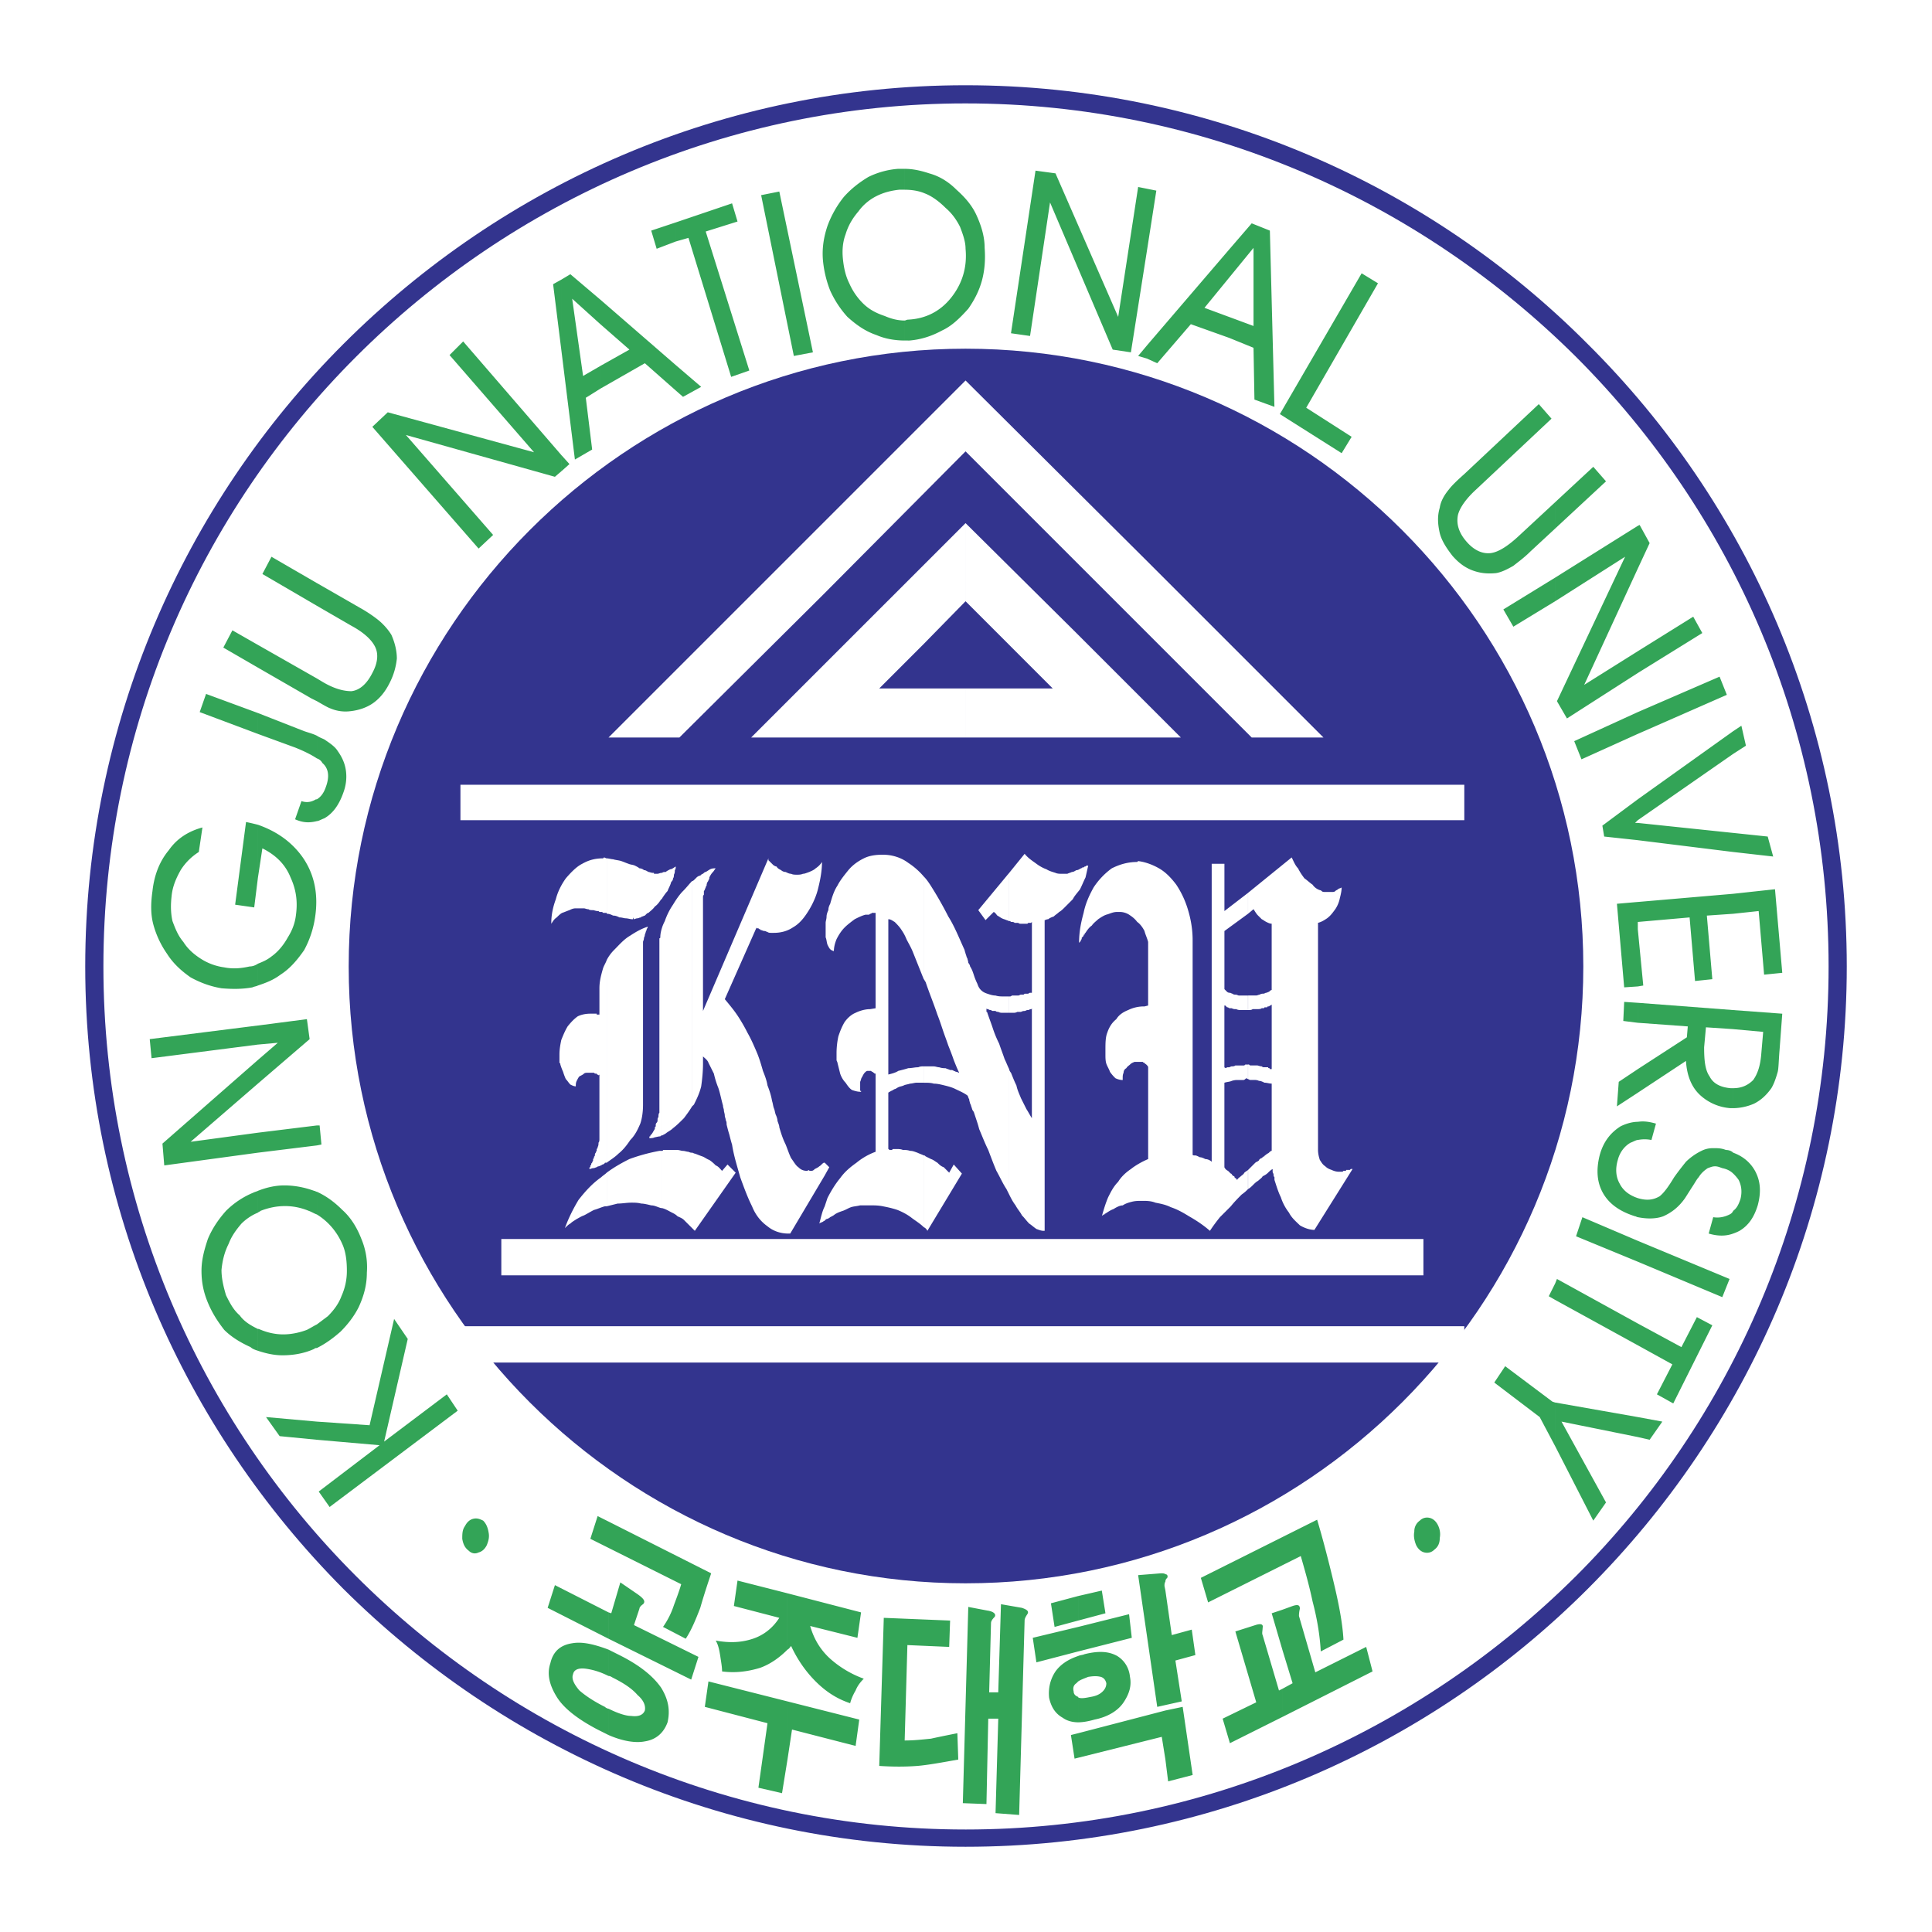 <svg xmlns="http://www.w3.org/2000/svg" width="2500" height="2500" viewBox="0 0 192.756 192.756"><g fill-rule="evenodd" clip-rule="evenodd"><path fill="#fff" d="M0 0h192.756v192.756H0V0z"/><path d="M96.333 157.967c33.989 0 61.634-27.645 61.634-61.543S130.322 34.79 96.333 34.79c-33.899 0-61.544 27.736-61.544 61.634s27.645 61.543 61.544 61.543z" fill="#33348e"/><path d="M96.333 52.192l10.786 10.695 10.695 10.695H96.333v-4.894h8.7l-4.35-4.351-4.351-4.351v-7.794h.001zm0 7.795l-4.261 4.351-4.351 4.351h8.611v4.894h-21.39l10.695-10.695 10.696-10.695v7.794z" fill="#fff"/><path fill="#fff" d="M96.333 37.962l17.855 17.766 17.857 17.855h-7.162l-14.229-14.23-14.321-14.321-14.231 14.321-14.32 14.23h-7.071l17.856-17.855 17.766-17.766zM100.684 119.174v-12.508c0 .09.09.271.182.362.18.453.361.906.543 1.269.092.454.271.815.453 1.27l.545 1.088c.18.271.361.634.543.906v-11.058c0 .09 0 .181-.09.181h-.092c-.09.091-.182.091-.271.091s-.182.091-.271.091c-.092 0-.182 0-.363.091h-.361c-.182.091-.273.091-.455.091h-.361v-1.632h.09s.092 0 .182-.091h.635c.09 0 .182-.09.271-.09h.182c.09 0 .09 0 .182-.091h.362s.092-.091.182-.091h.182v-7.07l-.09.091h-.274l-.09.091h-.182-.361c-.182 0-.273 0-.363-.091h-.363c-.09-.091-.182-.091-.361-.091-.092-.09-.092-.09-.182-.09v-4.804l1.541-1.904c.361.453.814.726 1.178.997s.725.453.996.544c.273.182.635.272.908.363.182.09.453.09.633.09h.545c.182-.09.271-.09.453-.181.182 0 .271-.09.453-.182.182 0 .271-.09.453-.181.09 0 .09-.09.182-.09.09 0 .09 0 .182-.091.09 0 .09 0 .18-.09h.182c-.09.362-.182.815-.271 1.179-.182.362-.363.815-.545 1.178-.271.362-.543.634-.725.997l-.814.816c-.182.181-.363.362-.545.453-.18.181-.361.271-.543.453-.273.091-.453.182-.545.272-.182 0-.271.09-.361.09V122.8h-.092c-.271 0-.453-.091-.725-.182-.271-.182-.453-.363-.725-.543-.271-.272-.453-.545-.725-.816-.182-.362-.453-.635-.635-.998-.278-.362-.458-.724-.639-1.087zm0-32.086v4.804c-.092 0-.182-.091-.271-.091-.182-.09-.273-.09-.453-.181-.182-.09-.273-.182-.453-.272-.092-.091-.182-.271-.363-.363l-.816.816-.725-.997 3.081-3.716zm0 12.327h-.092-.09-.182-.09-.092c-.271 0-.543 0-.814-.091-.273 0-.545-.09-.816-.181s-.453-.182-.635-.363-.271-.362-.363-.635a6.302 6.302 0 0 1-.361-.905c-.09-.272-.181-.544-.362-.816 0-.091-.092-.271-.182-.362 0-.181-.091-.362-.091-.454-.091-.09-.091-.271-.181-.453 0-.09-.091-.271-.091-.363-.544-1.179-.997-2.356-1.631-3.354a36.274 36.274 0 0 0-1.813-3.173c-.181-.271-.363-.543-.634-.815v10.243c.09.09.09.181.181.271.362 1.088.816 2.175 1.178 3.263.182.453.363.997.544 1.541s.363.997.544 1.541c.181.453.362.906.544 1.449.181.454.362.907.543 1.27-.09 0-.181-.091-.271-.091s-.182-.091-.271-.091c-.091-.091-.182-.091-.363-.091-.181-.09-.272-.09-.453-.181-.181 0-.363 0-.635-.091-.182 0-.362-.09-.543-.09h-.997v1.631h.09c.272 0 .634 0 .907.091.362 0 .725.091 1.087.181.363.091.726.182 1.088.363.362.181.816.362 1.178.634.091.092.091.272.181.363 0 .181.092.362.092.452.09.092.09.273.181.454 0 .091.091.271.181.362.09.272.182.544.271.816.09.271.182.544.271.906.273.634.545 1.359.906 2.085.273.725.545 1.45.816 2.084.363.635.635 1.269.998 1.812l.271.544v-12.508c-.182-.362-.271-.634-.453-.997-.182-.544-.363-.997-.545-1.541a11.266 11.266 0 0 1-.635-1.541c-.18-.543-.361-.997-.543-1.54 0 0 0-.091-.09-.091v-.091-.182-.091-.09.09c0 .091.09.091.18.091.092.091.182.091.273.091 0 0 .09.091.18.091h.273c.09.091.182.091.271.091a.683.683 0 0 0 .363.091h.724v-1.629h.003zm-8.52 23.022v-7.16c.09 0 .09 0 .181.091.182.091.362.182.544.271.272.091.454.271.634.363.182.182.363.362.635.453l.543.544.454-.815.815.905-3.444 5.711a.712.712 0 0 0-.362-.363zm-9.88-6.435l.453.453-.453.815v-1.268zm9.88-28.552a7.207 7.207 0 0 0-1.541-1.358c-.726-.544-1.631-.817-2.538-.817-.725 0-1.359.091-1.903.363s-1.088.634-1.541 1.178c-.363.453-.816.998-1.088 1.542-.362.544-.543 1.178-.725 1.812-.091.181-.181.363-.181.634-.091.181-.181.453-.181.634 0 .272-.091.454-.091.635v1.45c.091.182.091.453.181.725.091.182.182.363.272.454.09.09.271.181.362.181v.181c0-.544.091-.907.272-1.359.181-.363.452-.816.815-1.178.271-.273.634-.544.997-.816.362-.181.725-.363 1.087-.454h.272c.091 0 .091 0 .182-.09.09 0 .09 0 .181-.09h.362v9.516l-.543.091c-.544 0-1.088.182-1.451.363-.453.181-.816.543-1.087.906-.271.453-.453.906-.634 1.45a8.104 8.104 0 0 0-.181 1.632V105.758c0 .092.09.182.09.273l.272 1.087c.09.272.271.635.543.906.181.271.363.544.635.726.272.09.543.181.906.181v-.091h-.09v-.272-.182-.453c.09-.181.09-.361.181-.453.09-.182.181-.362.271-.453.091-.091.182-.182.272-.182h.363c.091.091.091.091.182.091 0 .091.091.091.091.091l.09.091h.091v7.794a6.553 6.553 0 0 0-1.903 1.089c-.635.453-1.179.905-1.632 1.541-.454.543-.907 1.269-1.27 1.994l-.271.815v1.45c0-.091.091-.091.182-.182.09 0 .271-.091.362-.182.181-.09.362-.181.453-.271.271-.181.544-.271.815-.362.272-.09.544-.271.816-.363.272-.09.544-.09.907-.182h.997c.453 0 .815 0 1.269.092.453.09.907.182 1.45.363.453.181.997.452 1.45.814.362.272.816.545 1.179.906v-7.16c-.181-.09-.454-.182-.635-.271-.272-.092-.453-.182-.725-.182-.272-.09-.454-.09-.726-.09-.182-.092-.453-.092-.634-.092h-.363l-.09.092h-.182-.091s0-.092-.09-.092v-5.619c.09-.091.181-.091.271-.182.091 0 .182-.09.363-.181.091 0 .182-.091.363-.182.182-.091.362-.091.544-.182.181-.09.362-.09.635-.181.181 0 .452-.091.634-.091h.726v-1.631c-.181 0-.363 0-.544.09-.363 0-.635.091-.997.091-.272.091-.635.181-.997.271-.272.182-.634.272-.997.363V91.53v.181c.271 0 .453.182.634.271.182.182.453.453.634.726.182.271.363.543.544.997.181.362.453.815.634 1.269l1.088 2.72V87.45h.002zm-15.499-1.812v.182l.181.181.272.271c.09.091.271.181.362.181.09.182.271.272.453.363.09.091.271.182.453.182.181.091.362.181.543.181.182.09.363.09.634.09.091 0 .363 0 .544-.09.182 0 .363-.09.635-.181.182-.09.453-.182.634-.363.272-.182.454-.363.635-.634 0 .907-.181 1.813-.362 2.538-.181.815-.544 1.631-.997 2.356-.454.725-.907 1.269-1.541 1.632-.544.362-1.179.543-1.904.543h-.271c-.091 0-.271 0-.363-.091-.09 0-.181-.09-.271-.09-.181 0-.272-.091-.363-.091 0 0-.091 0-.091-.09-.091 0-.091 0-.181-.091h-.091-.09v-.09l-3.172 7.16c.453.545.906 1.088 1.269 1.632.362.544.725 1.178.997 1.723.363.634.634 1.269.907 1.902.271.635.453 1.27.635 1.903.181.453.362.907.453 1.45.181.454.363.997.453 1.541.091.271.091.453.181.726.091.182.091.362.182.635.091.182.181.453.181.634.091.271.181.454.181.635.182.634.363 1.179.635 1.723.181.452.362.997.543 1.359.272.361.454.725.726.906.271.272.543.362.906.362l.091-.09c.09.09.181.09.272.09.181 0 .271-.09.362-.182.182-.09.363-.181.453-.271.181-.091.272-.272.453-.362h.091v1.269l-3.444 5.801h-.182c-.816 0-1.541-.271-2.085-.725-.634-.453-1.178-1.088-1.541-1.994-.454-.906-.816-1.903-1.179-2.9-.271-.997-.634-2.085-.815-3.263-.09-.272-.182-.635-.272-.997-.09-.272-.181-.635-.272-.997 0-.182 0-.272-.091-.453 0-.182-.09-.272-.09-.454s-.091-.362-.091-.543c0-.091-.09-.272-.09-.454-.181-.634-.272-1.179-.453-1.722a8.943 8.943 0 0 1-.454-1.45l-.543-1.087c-.091-.273-.362-.454-.544-.635v.725c0 .815-.091 1.632-.181 2.266-.182.725-.453 1.27-.725 1.813l-.182.182V87.904c.091 0 .182-.091.272-.182l.181-.181c.09-.092.271-.182.362-.182.091-.091.181-.182.272-.182.09-.09.182-.181.271-.181.182-.09.272-.182.453-.272.182-.091.363-.091.544-.091-.09.091-.181.272-.271.363-.181.181-.272.363-.363.544 0 .09 0 .181-.09.271 0 .091-.091.181-.091.181-.091.184-.091.274-.091.365-.091.09-.091.181-.091.181-.09.181-.09.271-.181.363v.361c-.09.091-.09.182-.09.273v11.329l6.527-15.226zm5.619 34.715c-.272.544-.363 1.087-.544 1.723.091-.092.181-.092.362-.182 0 0 .091-.091.182-.091v-1.45zm-13.234 2.175l.272.271 4.078-5.801-.815-.815-.544.634c-.181-.182-.362-.453-.635-.544a3.873 3.873 0 0 0-.634-.544c-.272-.091-.453-.271-.725-.362-.272-.091-.453-.181-.725-.272-.091 0-.182-.09-.272-.09v7.523zm0-12.145c-.272.452-.543.815-.816 1.178-.362.362-.725.726-1.087.997-.182.182-.363.271-.635.453-.091.09-.272.182-.454.271V92.527c.091-.273.182-.454.272-.634a6.84 6.84 0 0 1 .816-1.632c.271-.453.634-.998.997-1.359.363-.363.634-.726.906-.997v22.478h.001zm0 4.622v7.523c-.09-.092-.181-.182-.272-.273l-.544-.543c-.181-.182-.453-.272-.634-.362-.181-.182-.362-.271-.544-.362-.362-.182-.635-.363-.997-.453v-5.711s.091 0 .091-.09h1.451c.182 0 .363.09.544.09.182 0 .363.09.544.09.18.091.271.091.361.091zm-2.991-25.379c.182-.272.362-.544.544-.725.091-.272.272-.544.363-.907.09-.09.182-.181.182-.362.09-.09.09-.271.09-.363.091-.181.091-.271.091-.453.09-.09.09-.271.09-.363-.181.091-.363.272-.544.272-.181.09-.362.182-.454.272-.181 0-.271 0-.362.091v2.538zm0 23.656c-.09 0-.09 0-.181.092-.181 0-.453.09-.543.09-.181.091-.362.091-.544.091v-.181.09c0-.09 0-.09.091-.09 0-.092 0-.092.091-.182l.09-.092c0-.09.091-.09.091-.181.09-.091.09-.181.181-.271v-.182l.09-.09v-.182c0-.092.09-.182.09-.182.091-.091.091-.182.091-.362 0-.091.091-.182.091-.271 0-.092 0-.273.091-.363V94.158v-.271-.091-.182c.09 0 .09-.09.09-.09 0-.363.091-.725.181-.997v20.755zm0-26.194v2.538s0 .091-.09.091c-.182.271-.363.543-.635.725-.181.272-.453.454-.635.635-.091 0-.181.09-.181.09-.091.09-.091.09-.181.182-.091 0-.181.09-.272.09 0 0-.09 0-.09.091-.182 0-.272.09-.363.09-.181 0-.271.091-.362.091l-.09-.181v.181h-.091c-.182 0-.454-.091-.635-.091s-.363-.09-.634-.09c-.181-.091-.363-.182-.634-.182-.181-.091-.362-.182-.635-.182v-5.529c.181 0 .454.091.635.091.271.09.543.09.816.181.271.09.453.182.725.271.181.09.454.09.635.182.181.09.362.181.453.271.182 0 .363.091.453.181.181 0 .272.091.453.182.091 0 .272.091.454.091h.09v.09h.363c.091 0 .272-.09.363-.09h.088v.001zm0 27.735v5.711h-.09c-.363-.092-.635-.273-.997-.273-.363-.09-.726-.18-.997-.18-.363-.092-.635-.092-.997-.092-.454 0-.907.092-1.359.092l-1.088.271v-3.354c.725-.544 1.541-.997 2.267-1.36a18.374 18.374 0 0 1 2.991-.815h.27zm-5.529 1.179c.363-.272.816-.544 1.178-.907.454-.361.816-.815 1.178-1.358.454-.454.725-.997.997-1.633.181-.543.272-1.178.272-1.902V94.248v-.271c0-.09.09-.182.09-.363 0-.09.091-.181.091-.362.09-.181.09-.362.181-.453 0-.09 0-.182.09-.182v-.09s0-.091.091-.091c-.635.181-1.269.544-1.813.906-.634.363-1.087.906-1.631 1.45a4.052 4.052 0 0 0-.725.997v20.213h.001zm0-30.364v5.529-.09h-.272c-.09 0-.09 0-.181-.091h-.181c-.09 0-.09 0-.182-.09h-.09c-.182 0-.363-.091-.453-.091-.182 0-.363 0-.454-.09-.181 0-.362-.091-.453-.091h-.815c-.271 0-.453.091-.634.181-.272.091-.454.181-.725.272-.182.09-.363.271-.544.453-.272.181-.362.363-.544.634v-.091c0-.816.182-1.632.454-2.356.181-.726.543-1.451.997-2.085.544-.634 1.088-1.179 1.631-1.45.634-.362 1.269-.544 2.085-.544l.09-.09c.09-.001.181.09.271.09zm0 10.151v20.213h-.181c0 .09-.091.09-.181.182-.091 0-.091 0-.182.09-.091 0-.181.091-.272.091 0 0-.09 0-.181.091-.09 0-.181.091-.362.091-.091 0-.272.09-.363.09v-.09c0-.091 0-.091.09-.091v-.182c.091 0 .091-.09.091-.182l.09-.09c0-.092.091-.182.091-.182v-.182c.09-.09.09-.09.09-.181s.091-.091.091-.182c0-.09 0-.182.091-.271 0 0 0-.092.09-.182v-.182c.091-.09.091-.09.091-.181.09-.182.09-.271.09-.453.091-.091.091-.271.091-.362v-6.436c-.091.09-.091.09-.181 0 0 0-.091 0-.091-.091h-.09c-.091 0-.091 0-.182-.091H58.716c-.181 0-.362 0-.453.091-.09.091-.271.181-.453.272-.091.09-.181.271-.272.453-.091.181-.091.362-.091.543-.182 0-.363-.091-.544-.181-.181-.182-.271-.362-.453-.544a5.907 5.907 0 0 1-.271-.726 6.106 6.106 0 0 1-.272-.725c0-.091 0-.091-.09-.181v-.273-.181-.362c0-.544.09-.997.181-1.45.182-.453.362-.906.635-1.359.362-.453.634-.726.997-.997.362-.182.815-.272 1.269-.272H59.533v.091h.272v-2.629c0-.725.181-1.358.363-1.994.09-.269.272-.54.362-.813zm0 21.21v3.354h-.181c-.362.09-.725.271-1.088.363-.362.181-.634.362-.997.543-.271.091-.544.271-.725.362-.272.182-.454.272-.635.454-.181.09-.363.271-.544.453.363-.998.816-1.904 1.359-2.811.635-.815 1.36-1.632 2.267-2.266.182-.18.363-.27.544-.452z"/><path d="M128.871 85.547c.182.363.363.816.635 1.087.182.363.363.634.635.997.271.182.543.454.816.634.182.273.453.454.725.544.092 0 .182.091.182.091.09.09.182.09.271.09H132.951c.09 0 .182 0 .271-.09.09-.091.182-.091.271-.182.09-.091.271-.091.363-.181 0 .363-.092.724-.182 1.087a3.04 3.04 0 0 1-.453 1.088c-.271.363-.453.634-.816.906-.271.181-.543.362-.906.453v22.66c0 .361.092.725.182.996.182.272.271.454.543.635.182.182.363.271.635.363.182.09.453.18.725.18h.364l.09-.09h.182s.092 0 .092-.09h.362l.092-.092h.182l-3.807 6.073c-.455 0-.998-.181-1.451-.454-.363-.361-.816-.725-1.088-1.268a4.983 4.983 0 0 1-.814-1.541c-.273-.544-.453-1.179-.635-1.723v-.271c-.092-.091-.092-.182-.092-.271 0-.092-.09-.182-.09-.273v-.271c-.182.092-.363.271-.453.363-.182.182-.363.271-.543.362-.092.182-.273.271-.455.453-.182.091-.361.271-.453.362-.182.182-.361.363-.543.453v-1.902l.09-.092c.092-.09.271-.271.363-.362l.182-.182c.09-.09.18-.182.271-.182.09-.09.182-.09.182-.181.09-.091.182-.181.271-.181.092-.091.182-.182.271-.182 0-.091.092-.091.182-.181.09-.092.182-.092.271-.182.09-.092.182-.182.271-.182v-6.707c-.271 0-.453-.091-.725-.091-.18-.091-.361-.181-.543-.181-.182-.091-.363-.091-.453-.091h-.453l-.182-.091v-1.45h.09c.092.091.092.091.182.091h.635c.09 0 .271.091.453.091 0 0 .092.09.182.09h.453c0 .091.09.091.09.091.09 0 .09.091.09.091h.182v-6.435c-.09.09-.182.09-.271.181-.09 0-.182 0-.182.091h-.272c0 .09-.09.09-.09.09h-.182c-.09.091-.271.091-.453.091h-.453c-.092.091-.271.091-.363.091h-.09v-1.45H125.337c.092 0 .273-.09.363-.09.092-.091.273-.091.363-.091s.182-.091.271-.091.182-.091.271-.091c.09-.091.182-.182.271-.182v-6.616c-.182 0-.361-.091-.543-.182-.182-.09-.271-.181-.453-.271l-.363-.363c-.182-.182-.271-.363-.453-.634l-.543.453v-2.084l4.35-3.531zm-4.35 33.083a3.926 3.926 0 0 1-.635.544c-.363.363-.725.726-1.088 1.179-.361.363-.725.726-1.088 1.087-.361.454-.635.815-.996 1.36-.725-.635-1.451-1.088-2.084-1.45-.727-.453-1.27-.726-1.814-.907-.543-.271-1.088-.361-1.541-.453-.453-.181-.906-.181-1.268-.181-.455 0-.727 0-1.088.091-.363.09-.635.182-.906.361-.273 0-.635.182-.906.363-.273.092-.545.272-.816.454-.09 0-.09.09-.09.09h-.092l-.09.091s-.092 0-.092.091c.182-.634.363-1.269.635-1.903.271-.544.545-1.088.998-1.541.271-.453.725-.906 1.27-1.27.451-.362 1.086-.726 1.721-.997v-9.154c0-.09-.09-.181-.182-.271-.09-.091-.182-.091-.182-.181-.09 0-.09 0-.18-.092h-.456-.09-.09-.092-.09c-.182.092-.271.092-.453.272-.09.091-.271.182-.363.362a.496.496 0 0 0-.271.453c-.09.182-.09.363-.09.545v.181c-.273 0-.545-.091-.725-.181a3.945 3.945 0 0 1-.545-.636c-.09-.271-.271-.543-.363-.815-.09-.271-.09-.635-.09-.906v-.181-.273c0-.635 0-1.27.182-1.722.182-.545.453-.997.906-1.36.271-.453.725-.725 1.178-.906a3.57 3.57 0 0 1 1.631-.362l.363-.091v-6.345c-.09-.363-.271-.726-.363-1.087-.18-.362-.453-.725-.725-.907-.271-.362-.543-.544-.814-.726a1.765 1.765 0 0 0-.908-.271h-.272c-.453 0-.725.181-1.088.271-.271.091-.543.273-.814.454-.182.182-.453.362-.635.634-.271.182-.453.454-.635.726-.09.09-.09.09-.09.181-.092 0-.092 0-.092.091 0 0 0 .091-.09.091 0 0 0 .091-.092.091 0 .09 0 .182-.09.271 0 .091-.092.182-.182.272 0-1.088.182-1.994.453-2.991.182-.907.545-1.723.998-2.538a7.335 7.335 0 0 1 1.812-1.904c.725-.363 1.541-.634 2.537-.634l.09-.09c.727.09 1.451.362 2.086.725s1.178.907 1.723 1.631a9.257 9.257 0 0 1 1.178 2.539c.271.907.453 1.904.453 2.991v21.392c0 .09.09.09.271.09.092 0 .271.091.453.182.182 0 .363.091.545.181.182 0 .453.091.633.271v-29.73h1.27v4.713l2.357-1.813v2.084l-2.357 1.723v5.801l.273.271s.09.091.271.091c.09 0 .18.091.271.091.09.091.182.091.271.091.182 0 .271.09.363.09h.905v1.45h-.724c-.092 0-.273 0-.453-.091-.182 0-.273 0-.455-.091h-.18c-.092 0-.182-.09-.182-.09h-.09l-.092-.091-.09-.091h-.092v-.09 6.253c.092.091.182.091.273 0h.18c.092 0 .182-.09.271-.09.092 0 .273 0 .363-.091h.818c.09 0 .09 0 .182-.091h.272v1.45l-.182-.09c-.09.09-.182.181-.271.181h-.545c-.18 0-.361 0-.635.091-.18.09-.451.09-.725.181v-.091 8.521a.712.712 0 0 0 .363.362l.271.271c.09 0 .09.092.182.182 0 0 .09.091.182.091 0 .091 0 .091.09.182.092 0 .092.09.182.181.09-.181.271-.271.363-.362.09-.091.271-.181.361-.362.092-.092.273-.182.363-.271v1.902h.006zM45.938 81.831h100.156v-3.535H45.938v3.535zM50.017 127.24h91.997v-3.625H50.017v3.625zM45.938 135.942h100.156v-3.626H45.938v3.626z" fill="#fff"/><path d="M127.965 171.291v-2.81l.998-.544-.998-3.263v-4.079l.998-.363c.543-.181.725-.09.725.273-.09.362-.09.634-.09.724l1.631 5.62 5.076-2.538.635 2.447-8.975 4.533zm0-15.137l1.814-.906c.361 1.27.814 2.81 1.178 4.532.453 1.723.725 3.354.816 4.984l2.264-1.178c-.09-1.632-.453-3.535-.996-5.801-.545-2.266-1.088-4.351-1.631-6.164l-3.445 1.723v2.81zm13.687-4.44a1.29 1.29 0 0 0-.545 1.087c-.09.453 0 .906.182 1.359.182.363.453.635.816.726.361.091.725 0 .996-.272.363-.271.545-.634.545-1.178.09-.453 0-.906-.182-1.27-.182-.362-.453-.634-.816-.725-.361-.09-.724 0-.996.273zm-13.687 1.631v2.81l-7.432 3.717-.725-2.448 8.157-4.079zm0 7.251v4.079l-1.088-3.717 1.088-.362zm0 7.885l-.361.181-1.631-5.528c-.092-.182 0-.453 0-.726.09-.362-.182-.453-.727-.271l-1.994.634 2.084 7.07-3.352 1.631.725 2.447 5.256-2.628v-2.81zm-11.692 7.071v-4.896l1.723-.362.996 6.798-2.447.635-.272-2.175zm0-5.44v-11.42l.635 4.441 1.994-.545.361 2.539-1.994.544.635 4.078-1.631.363zm0-12.326v-.725c.182 0 .271.18.182.361-.092.093-.182.182-.182.364zm0-.724v.725c-.092.181-.092.271-.092.452l.092.454v11.42l-.816.182-1.904-13.143 2.268-.182c.181 0 .361 0 .452.092zm0 13.594v4.896l-.363-2.267-8.338 2.085v-2.448l8.701-2.266zm-8.701 1.179c.453 0 .996-.092 1.631-.272 1.359-.271 2.357-.906 2.9-1.722.545-.815.816-1.631.635-2.538-.09-.906-.545-1.631-1.27-2.084-.814-.454-1.812-.544-3.262-.182-.182.091-.455.091-.635.182v2.537c.271-.182.543-.271.996-.453.545-.09.906-.09 1.27 0 .271.091.453.271.543.635 0 .272-.09.544-.361.815-.273.272-.635.454-1.18.544-.453.091-.906.182-1.178.091-.09 0-.09-.091-.09-.091v2.538h.001zm0-7.07v-2.447l5.076-1.269.271 2.356-5.347 1.36zm0-3.081l2.719-.726-.363-2.266-2.355.543v2.449h-.001zm0-2.449v2.448l-2.357.634-.363-2.356 2.72-.726zm0 3.082v2.447l-4.17 1.088-.363-2.447 4.533-1.088zm0 2.902c-1.088.361-1.812.905-2.266 1.54-.545.815-.727 1.723-.635 2.629.18.816.543 1.541 1.359 1.994.361.271.906.453 1.541.453v-2.538c-.271-.09-.453-.271-.453-.544-.092-.362 0-.635.271-.815l.182-.182v-2.537h.001zm0 7.703v2.448l-.363.09-.363-2.356.726-.182zm-29.005 2.63v-5.802l7.161 1.812-.363 2.629-6.345-1.632-.453 2.993zm0-10.969c.181-.09.272-.271.362-.361.634 1.358 1.45 2.537 2.447 3.534.998.997 2.085 1.723 3.445 2.176.09-.363.271-.815.543-1.27.181-.452.454-.815.816-1.178a10.316 10.316 0 0 1-3.354-1.994c-.997-.907-1.632-1.994-1.994-3.264l4.713 1.179.363-2.537-7.342-1.904v5.619h.001zm23.386-4.169l-2.086-.362-.271 8.792h-.906l.182-6.889c0-.181.09-.362.361-.635.182-.271-.09-.543-.725-.634l-1.903-.363-.544 19.578 2.357.091.18-8.521h.998l-.271 9.427 2.355.181.545-19.396c0-.181.09-.363.271-.635s0-.452-.543-.634zm-7.161 1.27l-6.617-.272-.454 14.774c1.36.091 2.628.091 3.807 0 1.088-.091 2.538-.362 4.079-.634l-.091-2.63c-.906.182-1.813.363-2.629.544-.906.091-1.722.182-2.628.182l.272-9.518 4.169.182.092-2.628zm-16.225-2.72v5.619c-.816.816-1.722 1.451-2.719 1.813-1.178.362-2.447.544-3.807.362 0-.453-.09-.906-.181-1.54-.091-.544-.181-1.089-.454-1.541 1.45.271 2.629.181 3.717-.182 1.087-.362 1.994-1.088 2.628-2.085l-4.532-1.179.363-2.537 4.985 1.27zm0 10.786v5.802l-.544 3.353-2.356-.543.906-6.437-6.253-1.631.362-2.538 7.885 1.994zm-17.856 3.354v-2.628c.907.453 1.722.725 2.267.725.725.091 1.178-.091 1.359-.544.09-.452-.091-.997-.726-1.54-.543-.635-1.359-1.179-2.447-1.723-.181-.091-.272-.181-.454-.181v-2.63l1.088.545c1.994.996 3.354 2.085 4.17 3.263.725 1.178.906 2.266.634 3.444-.362.997-1.088 1.722-2.266 1.903-.905.181-2.174 0-3.625-.634zm0-9.608l8.249 4.078.725-2.266-6.435-3.172.544-1.631c0-.092.09-.273.363-.454.271-.271.09-.543-.544-.996l-1.722-1.179-.906 3.081-.272-.09v2.629h-.002zm0-9.064v-2.628l10.243 5.166c-.363 1.088-.726 2.176-1.088 3.444-.454 1.179-.906 2.267-1.45 3.082l-2.266-1.179a8.144 8.144 0 0 0 1.088-2.175c.272-.726.544-1.45.725-2.085l-7.252-3.625zm-12.507-2.718c-.362-.182-.635-.272-.997-.182-.362.09-.635.362-.816.725-.272.362-.272.816-.272 1.27.091.544.272.905.635 1.178.272.272.635.363.997.182.362-.091.634-.362.815-.726.182-.453.272-.815.182-1.269-.091-.544-.272-.907-.544-1.178zm12.507.09v2.628l-1.812-.905.726-2.267 1.086.544zm0 9.064v2.628l-6.072-3.082.725-2.266 5.347 2.72zm0 3.715v2.63c-.906-.454-1.631-.636-2.266-.726-.726-.091-1.179.09-1.269.544-.182.453.09.997.634 1.631.634.545 1.45 1.088 2.538 1.632.091.091.272.182.362.182v2.628l-1.087-.544c-1.904-.997-3.354-2.084-4.079-3.263-.725-1.179-.997-2.266-.635-3.354.272-1.179.997-1.813 2.175-1.994.999-.181 2.177.091 3.627.634zM172.922 123.071v-2.266c.363-.271.545-.635.725-1.179.182-.725.092-1.359-.18-1.903a4.023 4.023 0 0 0-.545-.635v-2.084c.998.362 1.723.997 2.176 1.812.543.997.635 2.085.271 3.443-.363 1.179-.906 1.994-1.812 2.539a4.28 4.28 0 0 1-.635.273zm0-12.508v-1.994c.816 0 1.451-.272 1.994-.815.453-.635.725-1.45.816-2.719l.18-2.085-2.99-.272v-1.903l4.895.362-.271 3.626c-.09 1.088-.09 1.812-.182 2.175-.182.636-.363 1.179-.635 1.632-.453.635-.996 1.179-1.723 1.54a5.352 5.352 0 0 1-2.084.453zm0-19.396v-1.994l4.17-.453.725 8.339-1.812.182-.543-6.345-2.54.271zm0-6.164V83.1l3.443.362.545 1.994-3.988-.453zm0-9.788v-2.267l.816-.543.453 1.994-1.269.816zm0-2.267v2.267l-9.518 6.616v-2.084l9.518-6.799zm0 10.153v1.903l-9.518-1.178v-1.723l9.518.998zm0 6.072v1.994l-2.629.182.545 6.345-1.723.181-.543-6.344-5.168.453V89.99l9.518-.817zm0 11.601v1.903l-2.719-.182-.182 1.994c0 1.269.092 2.266.543 2.901.363.725 1.088 1.087 2.086 1.178h.271v1.994h-.271a4.985 4.985 0 0 1-2.992-1.27c-.906-.815-1.359-1.994-1.449-3.443l-4.805 3.172v-2.356l4.895-3.173.092-1.087-4.986-.362v-1.994l9.517.725zm0 14.231v2.084c-.271-.271-.635-.453-1.088-.543-.271-.091-.453-.182-.725-.182s-.453.091-.725.182c-.271.182-.635.453-.906.906-.182.181-.363.544-.727 1.088l-.633.997c-.635.905-1.359 1.45-2.176 1.812-.727.271-1.631.271-2.539.09v-1.902c.908.271 1.541.181 2.176-.182.453-.362.906-.997 1.451-1.903.453-.635.814-1.088 1.178-1.542a5.96 5.96 0 0 1 1.541-1.087c.363-.182.725-.271 1.178-.271s.816 0 1.27.182c.272-.001.543.089.725.271zm0 5.801a.701.701 0 0 1-.363.362c-.543.271-1.086.362-1.631.271l-.453 1.632c.906.271 1.723.271 2.447 0v-2.265zm-9.518 22.569v-1.994l2.447.453-1.268 1.812-1.179-.271zm0-9.154v-2.176l4.352 2.356 1.541-2.991 1.541.816-3.898 7.795-1.631-.907 1.541-2.991-3.446-1.902zm0-8.339v-2.085l9.154 3.806-.725 1.813-8.429-3.534zm0-12.146v-1.813c.635-.091 1.18 0 1.812.181l-.451 1.633a3.445 3.445 0 0 0-1.361-.001zm0-15.318l.545-.091-.545-5.619v5.71zm0-25.197l8.883-3.898-.725-1.812-8.158 3.535v2.175zm0-6.074v-2.175l5.529-3.444.906 1.631-6.435 3.988zm0-10.422v-4.261l.182-.09.998 1.812-1.18 2.539zm0-4.261v4.261l-5.348 11.602 5.348-3.354v2.175l-7.068 4.532-.998-1.723 6.799-14.411-6.98 4.441V57.63l8.247-5.166zm0 18.581l-6.344 2.9.725 1.813 5.619-2.538v-2.175zm0 8.702v2.084l-.271.271h.271v1.723l-3.354-.362-.182-1.088 3.536-2.628zm0 10.241v8.43l-1.359.091-.725-8.339 2.084-.182zm0 10.062v1.994l-1.449-.182.09-1.903 1.359.091zm0 6.616v2.356l-2.084 1.36.182-2.448 1.902-1.268zm0 5.257v1.813c-.182 0-.453.181-.725.271-.635.362-1.088.997-1.27 1.722-.271.906-.18 1.723.182 2.356.363.726.998 1.179 1.812 1.451v1.902c-.09 0-.182-.09-.271-.09-1.449-.453-2.537-1.179-3.172-2.266-.635-1.088-.725-2.356-.363-3.808.363-1.359 1.088-2.266 2.086-2.899.544-.271 1.178-.452 1.721-.452zm0 11.874v2.085l-6.162-2.539.633-1.903 5.529 2.357zm0 8.248v2.176l-8.248-4.532v-1.632l.182-.454 8.066 4.442zm0 9.336v1.994l-7.613-1.541 4.441 8.065-1.27 1.814-3.807-7.434v-4.351l8.249 1.453zm-8.248-88.645l5.076-4.713-1.27-1.45-3.807 3.535v2.628h.001zm0-2.628v2.628l-2.447 2.266c-.635.635-1.268 1.088-1.721 1.45-.635.363-1.18.635-1.723.726-.906.09-1.631 0-2.357-.271-.725-.272-1.359-.726-1.994-1.451-.633-.815-1.088-1.54-1.268-2.266-.182-.815-.273-1.631 0-2.538.09-.634.453-1.269.906-1.812.271-.363.725-.816 1.541-1.542l7.432-6.979 1.27 1.451-7.523 7.069c-.996.906-1.631 1.812-1.812 2.538-.182.906.09 1.812.906 2.719.725.816 1.541 1.178 2.355 1.088.727-.09 1.633-.634 2.721-1.631l3.714-3.445zm0 7.522v2.357l-4.168 2.538-.998-1.722 5.166-3.173zm0 70.427v1.632l-.635-.363.635-1.269zm0 11.873v4.351l-1.539-2.899-4.533-3.445 1.088-1.631 4.713 3.535.271.089zM122.617 33.702v-2.085l2.447.907V24.73l-2.447 2.991v-2.81l2.266-2.629 1.812.726.455 17.584-1.994-.726-.092-5.166-2.447-.998zm11.24 11.512l.996-1.632-4.531-2.901 7.16-12.417-1.631-.997-8.158 14.049 6.164 3.898zm-11.24-20.303v2.81l-2.447 2.991 2.447.906v2.085l-3.807-1.359-3.354 3.897-.996-.454v-1.359l8.157-9.517zm-8.156-.092v-5.982l.906.181-.906 5.801zm0-5.982v5.982l-1.631 10.333-1.814-.271-6.254-14.684-1.994 13.323-1.902-.271 2.447-16.224 1.994.271 6.254 14.321 1.992-12.961.908.181zm0 15.591l-.908 1.087.908.272v-1.359zm-24.201-.454V31.98c.09 0 .182-.09.363-.09 1.722-.091 3.172-.816 4.26-2.175 1.088-1.36 1.631-2.991 1.451-4.895 0-.725-.272-1.45-.544-2.175-.363-.725-.816-1.36-1.45-1.903-.635-.635-1.36-1.178-2.085-1.451-.634-.271-1.36-.361-1.994-.361v-2.085c.816 0 1.631.182 2.447.453.998.272 1.904.816 2.72 1.632.815.725 1.541 1.54 1.994 2.537.453.997.816 2.085.816 3.264.09 1.178 0 2.265-.271 3.263-.273.997-.727 1.903-1.36 2.809-.816.907-1.632 1.723-2.629 2.176-.997.543-2.085.907-3.263.997-.183-.002-.365-.002-.455-.002zm0-17.131v2.085h-.544c-.816.09-1.541.271-2.266.634s-1.36.906-1.813 1.541c-.544.634-.997 1.358-1.269 2.265-.272.726-.362 1.542-.272 2.447.091.907.272 1.723.635 2.447a6.446 6.446 0 0 0 1.359 1.995c.635.634 1.36.997 2.175 1.269.634.271 1.269.453 1.994.453v1.994c-.997 0-1.994-.182-2.81-.543-1.088-.363-1.994-.997-2.901-1.813a10.133 10.133 0 0 1-1.722-2.628 10.996 10.996 0 0 1-.726-3.082c-.09-1.178.091-2.266.453-3.354.363-.998.907-1.995 1.632-2.901.725-.816 1.541-1.45 2.447-1.994a8.12 8.12 0 0 1 2.991-.816l.637.001zM67.419 38.959v-2.537l2.538 2.174-1.813.997-.725-.634zm0-14.864l1.269-.362 4.26 13.867 1.812-.634-4.35-13.868 3.173-.997-.544-1.813-5.62 1.904v1.903zm13.686 11.057l-3.354-16.043-1.812.362 3.263 16.043 1.903-.362zM67.419 22.191v1.904l-1.904.725-.543-1.812 2.447-.817zm0 14.231v2.537l-3.082-2.719-4.441 2.538v-2.267l2.901-1.631-2.901-2.538v-2.447l7.523 6.527zm-7.523-6.526v2.447l-2.81-2.539 1.088 7.705 1.722-.997v2.267l-1.45.906.634 5.166-1.722.997-1.359-10.967v-6.979l.906-.544 2.991 2.538zm-3.897 17.13l.816-.725-.816-.906v1.631zm-11.421 92.088l-6.253 4.713 2.356-10.242-1.36-1.994-2.448 10.605-5.257-.362v1.812l6.254.544-6.072 4.622 1.087 1.541 12.781-9.608-1.088-1.631zM55.999 27.901v6.979l-.815-6.526.815-.453zm0 17.494l-9.789-11.33-1.359 1.359 8.429 9.698-14.592-3.988-1.541 1.451L47.75 54.73l1.45-1.359-8.701-9.97 14.864 4.169.635-.544v-1.631h.001zm-24.382 89.097v-2.356l1.088-.816c.635-.634 1.088-1.269 1.359-1.994.362-.815.544-1.631.544-2.537s-.09-1.723-.362-2.448c-.544-1.359-1.45-2.446-2.629-3.172v-2.266c.997.453 1.813 1.087 2.538 1.813.816.724 1.45 1.721 1.903 2.899a7.267 7.267 0 0 1 .544 3.354c0 1.179-.272 2.267-.816 3.444-.453.906-1.088 1.723-1.812 2.447-.726.635-1.451 1.179-2.357 1.632zm0-20.213v-1.993h.272l.181 1.903-.453.09zm0-32.358v-2.175c.453-.272.726-.725.907-1.269.362-.997.272-1.813-.363-2.357a.93.93 0 0 0-.544-.452v-2.266c.272.181.544.271.726.363.543.362 1.087.725 1.359 1.178.453.635.725 1.27.816 1.994.09.726 0 1.451-.272 2.175-.453 1.27-1.088 2.085-1.903 2.539-.273.09-.545.27-.726.27zm0-11.964v-2.266l.453.272c1.178.725 2.176.997 2.991.997.815-.09 1.541-.725 2.085-1.813.544-.997.634-1.903.271-2.628-.362-.726-1.178-1.45-2.356-2.084l-3.444-1.994v-2.266l4.26 2.446c.816.454 1.451.907 1.904 1.27.544.453.997.997 1.269 1.45.363.815.544 1.631.544 2.357a6.759 6.759 0 0 1-.725 2.447c-.453.907-.997 1.541-1.631 1.994s-1.45.726-2.266.815a3.83 3.83 0 0 1-1.994-.271c-.273-.091-.727-.363-1.361-.726zm0 71.877l-5.076-.453 1.359 1.903 3.716.362v-1.812h.001zm0-83.659v2.266l-5.438-3.173.906-1.721 4.532 2.628zm0 9.516v2.266l-.544-.271-5.348-3.082v-2.266l5.892 3.353zm0 5.711v2.266c-.544-.363-1.269-.726-2.175-1.088l-3.716-1.359v-2.085l4.623 1.812c.543.182.905.273 1.268.454zm0 6.345v2.175c-.725.181-1.359.181-2.175-.181l.634-1.813c.544.181.997.091 1.45-.181h.091zm0 32.539v1.993l-5.892.726v-1.994l5.892-.725zm0 6.616v2.266c-.271-.09-.544-.271-.815-.362-1.541-.635-3.172-.635-4.804 0-.091.091-.181.091-.272.182v-2.176c.907-.362 1.813-.544 2.629-.544.997 0 1.994.182 2.991.544.089 0 .18.09.271.09zm0 13.234v2.356c-.091 0-.182 0-.271.09-.997.454-2.085.636-3.172.636-.816 0-1.632-.182-2.448-.454v-2.176h.091c.816.363 1.631.544 2.447.544.815 0 1.631-.181 2.356-.452.363-.182.634-.364.997-.544zm-5.892-24.02v-2.357l1.994-1.721-1.994.181v-1.903l4.895-.635.272 1.994-5.167 4.441zm0-9.789v-2.175c.454-.182.907-.363 1.359-.725.635-.454 1.179-1.088 1.632-1.904.454-.725.725-1.45.815-2.267.182-1.358 0-2.537-.543-3.715-.544-1.36-1.542-2.267-2.81-2.901l-.454 2.991v-5.348c1.813.634 3.264 1.631 4.351 3.082 1.27 1.722 1.723 3.807 1.359 6.164a9.886 9.886 0 0 1-1.087 3.262c-.635.907-1.359 1.812-2.356 2.448-.725.544-1.45.817-2.266 1.088zm0-33.989v2.266l-3.444-1.994.907-1.722 2.537 1.45zm0 6.798v2.085l-5.801-2.175.635-1.813 5.166 1.903zm0 11.148v5.348l-.362 2.901-1.903-.272 1.087-8.248c.453.09.816.181 1.178.271zm0 13.868c-.271.181-.543.271-.815.271-.816.181-1.632.272-2.538.091a5.736 5.736 0 0 1-2.266-.815c-.725-.454-1.359-.997-1.812-1.723-.544-.635-.815-1.36-1.088-2.084-.181-.816-.181-1.632-.09-2.448.09-.997.453-1.812.906-2.628a5.786 5.786 0 0 1 1.813-1.812l.362-2.447c-1.359.362-2.538 1.087-3.354 2.266-.906 1.088-1.451 2.447-1.631 4.079-.181 1.269-.181 2.355.091 3.353a9.39 9.39 0 0 0 1.359 2.901c.634.998 1.45 1.722 2.356 2.357.997.544 1.994.906 3.082 1.087 1.088.092 2.085.092 3.083-.09.181-.091.362-.091.543-.182v-2.176h-.001zm0 6.163v1.903l-10.604 1.359-.182-1.903 10.786-1.359zm0 3.444v2.357l-6.707 5.801 6.707-.906v1.994l-9.336 1.269-.181-2.176 9.517-8.339zm0 13.053v2.176a5.116 5.116 0 0 0-1.631 1.088c-.544.634-.997 1.268-1.269 1.993-.454.906-.634 1.723-.726 2.629 0 .815.181 1.632.454 2.538.362.725.725 1.45 1.359 1.994.453.634 1.088.997 1.812 1.358v2.176c-.271-.091-.543-.182-.725-.362-.997-.453-1.904-.997-2.629-1.722-.634-.816-1.178-1.632-1.632-2.72-.453-1.088-.634-2.084-.634-3.172s.272-2.085.634-3.173c.454-1.087 1.088-1.994 1.813-2.81a8.392 8.392 0 0 1 2.719-1.812c.184-.091.274-.091.455-.181z" fill="#33a457"/><path d="M96.333 8.505c24.2 0 46.226 9.88 62.087 25.832 15.953 15.862 25.832 37.887 25.832 62.087s-9.879 46.136-25.832 62.087c-15.861 15.862-37.887 25.741-62.087 25.741v-1.722c23.747 0 45.228-9.698 60.909-25.289 15.59-15.589 25.197-37.16 25.197-60.817 0-23.747-9.607-45.229-25.197-60.819-15.682-15.589-37.162-25.288-60.909-25.288V8.505zm0 175.747c-24.201 0-46.135-9.879-62.087-25.741C18.383 142.56 8.504 120.624 8.504 96.424s9.879-46.226 25.742-62.087C50.198 18.385 72.132 8.505 96.333 8.505v1.812c-23.657 0-45.229 9.698-60.819 25.288-15.59 15.59-25.197 37.072-25.197 60.819 0 23.657 9.607 45.229 25.197 60.817 15.59 15.591 37.162 25.289 60.819 25.289v1.722z" fill="#33348e"/></g></svg>